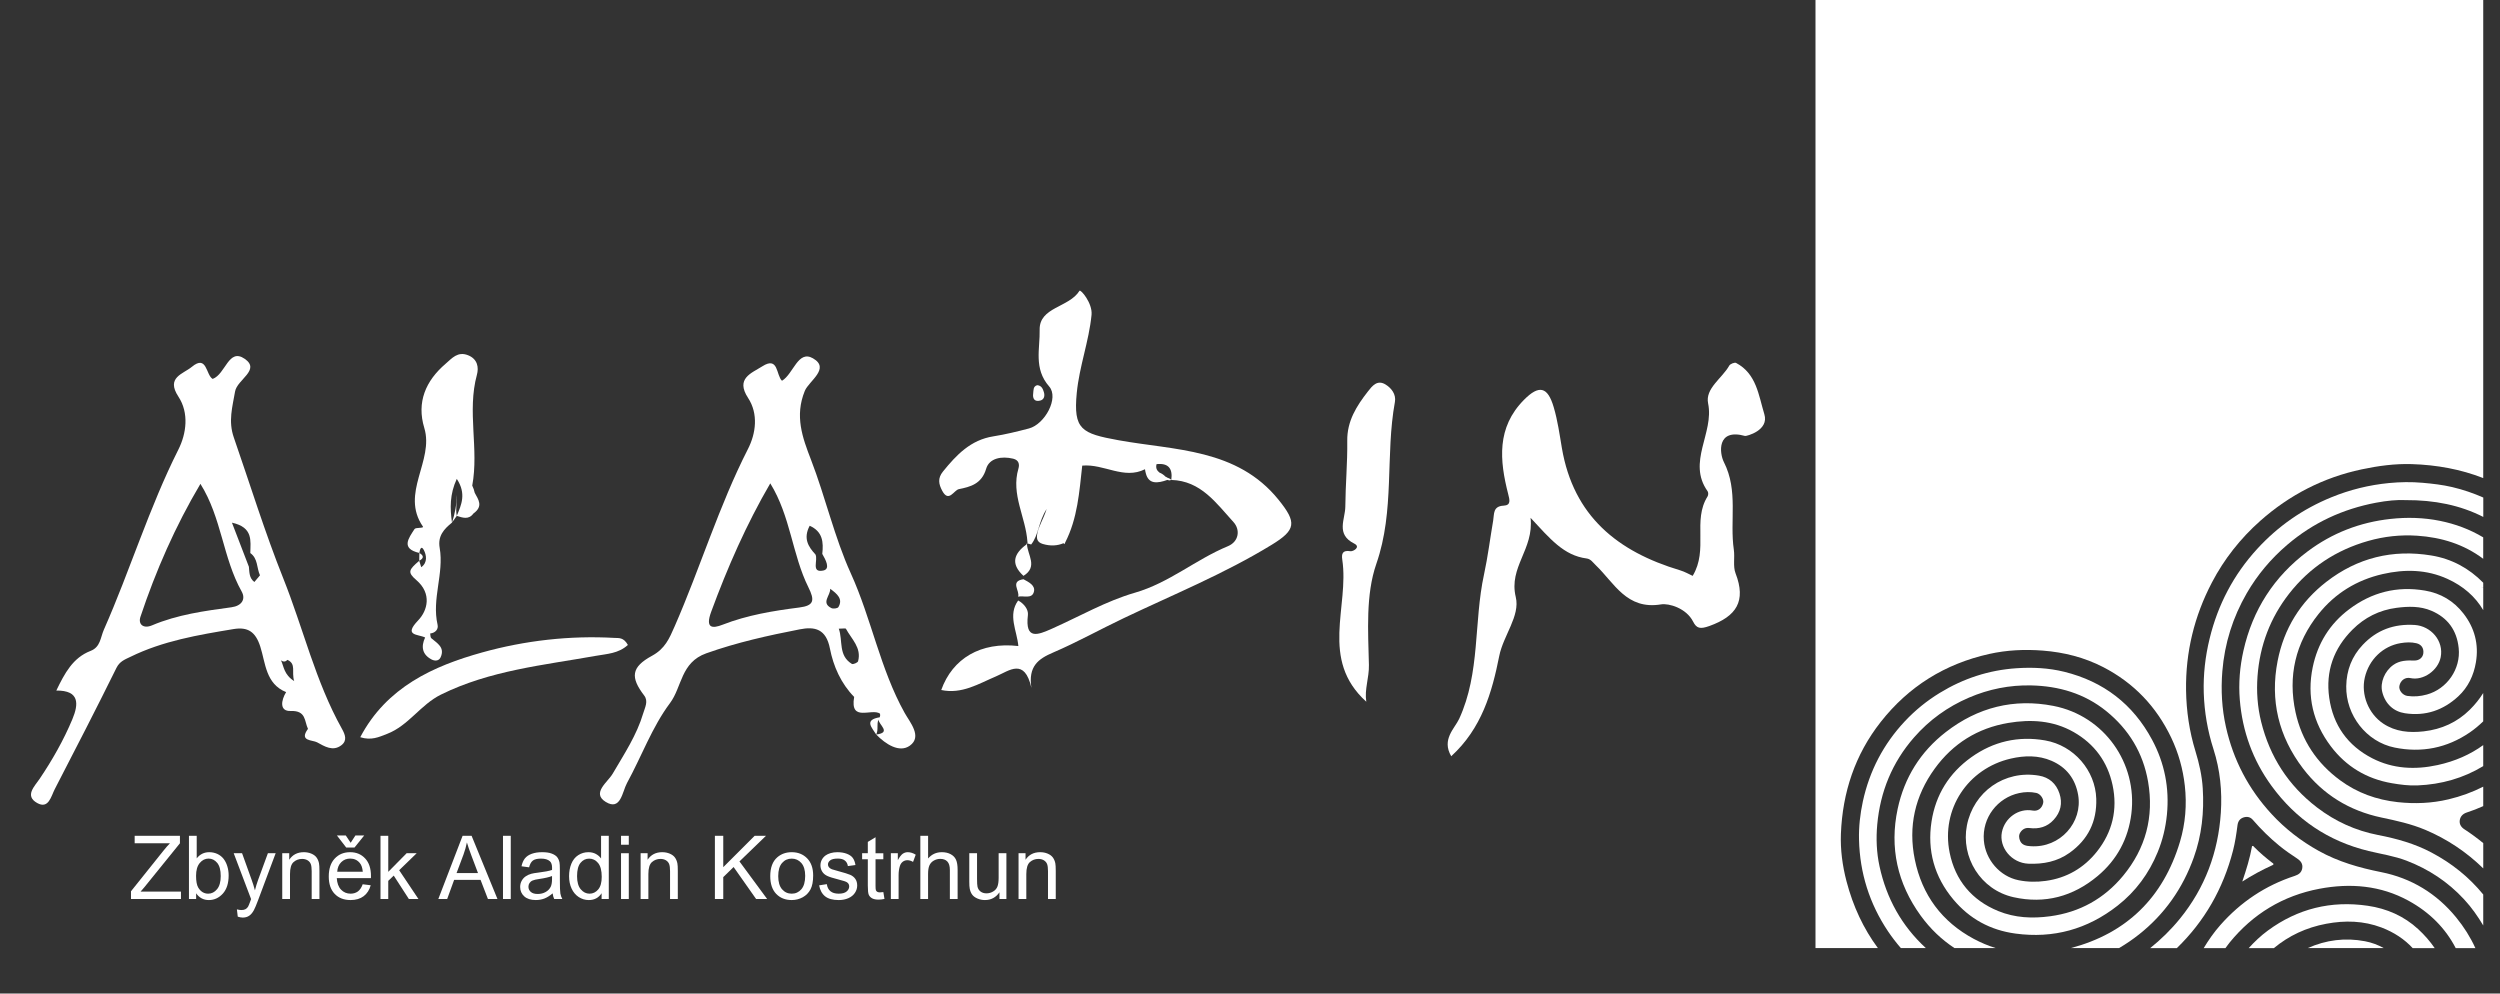 <?xml version="1.0" encoding="utf-8"?>
<!-- Generator: Adobe Illustrator 16.0.0, SVG Export Plug-In . SVG Version: 6.00 Build 0)  -->
<!DOCTYPE svg PUBLIC "-//W3C//DTD SVG 1.1//EN" "http://www.w3.org/Graphics/SVG/1.1/DTD/svg11.dtd">
<svg version="1.1" id="spirala_xA0_Obraz_1_" xmlns="http://www.w3.org/2000/svg" xmlns:xlink="http://www.w3.org/1999/xlink"
	 x="0px" y="0px" width="262.316px" height="104.25px" viewBox="0 0 262.316 104.25" enable-background="new 0 0 262.316 104.25"
	 xml:space="preserve">
<rect x="0" y="0" width="262.316" height="104.25" fill="#333333" stroke="none"/>
<g>
	<path fill="#FFFFFF" d="M254.314,76.738c-1.507,0.169-2.944,0.049-4.243-0.809c-1.563-1.039-2.355-3.041-1.941-4.834
		c0.439-1.895,1.908-3.301,3.742-3.611c0.561-0.094,1.113-0.123,1.667,0.007c0.526,0.122,0.794,0.518,0.732,1.056
		c-0.051,0.452-0.441,0.775-0.953,0.76c-0.772-0.023-1.523-0.016-2.199,0.465c-0.901,0.641-1.406,1.842-1.157,2.838
		c0.311,1.252,1.195,2.051,2.379,2.229c2.167,0.328,4.031-0.321,5.601-1.776c1.026-0.951,1.616-2.194,1.847-3.572
		c0.317-1.885-0.132-3.602-1.303-5.11c-1.028-1.328-2.387-2.132-4.046-2.414c-2.932-0.5-5.581,0.179-7.942,1.954
		c-2.048,1.536-3.315,3.588-3.834,6.094c-0.63,3.051,0.042,5.828,1.903,8.293c1.605,2.125,3.76,3.416,6.396,3.871
		c0.89,0.153,1.786,0.271,2.688,0.233c2.519-0.103,4.827-0.763,6.905-2.025v-2.204c-1.352,0.979-2.939,1.69-4.79,2.094
		c-2.35,0.512-4.684,0.404-6.855-0.713c-2.575-1.326-4.103-3.465-4.513-6.344c-0.396-2.785,0.471-5.188,2.444-7.158
		c1.265-1.265,2.813-2.049,4.611-2.283c1.246-0.161,2.487-0.197,3.667,0.307c1.716,0.734,2.667,2.048,2.861,3.913
		c0.233,2.2-1.225,4.291-3.336,4.876c-0.684,0.189-1.364,0.249-2.063,0.145c-0.494-0.076-0.911-0.609-0.822-1.051
		c0.116-0.588,0.615-0.938,1.161-0.818c1.354,0.295,2.896-0.808,3.171-2.184c0.345-1.742-1.039-3.281-2.721-3.39
		c-2.169-0.138-3.981,0.522-5.454,2.082c-1.146,1.207-1.707,2.669-1.734,4.338c-0.051,3.042,2.103,5.842,5.081,6.444
		c2.828,0.574,5.482,0.052,7.882-1.588c0.518-0.354,0.979-0.748,1.408-1.162v-2.972c-0.384,0.616-0.851,1.202-1.409,1.755
		C257.824,75.781,256.188,76.527,254.314,76.738z"/>
	<path fill="#FFFFFF" d="M248.434,95.038c-3.849-0.56-7.345,0.302-10.475,2.601c-0.752,0.551-1.402,1.178-2.012,1.842h2.646
		c1.557-1.295,3.387-2.16,5.49-2.554c1.973-0.37,3.918-0.319,5.797,0.392c1.329,0.507,2.415,1.238,3.272,2.162h2.311
		c-0.479-0.701-1.055-1.364-1.729-1.987C252.246,96.121,250.446,95.331,248.434,95.038z"/>
	<path fill="#FFFFFF" d="M226.396,89.417c0.52-1.26,0.833-2.571,0.971-3.937c0.274-2.787-0.242-5.414-1.56-7.866
		c-2.004-3.736-5.095-6.106-9.211-7.125c-1.651-0.408-3.341-0.486-5.021-0.372c-2.888,0.195-5.565,1.072-8.046,2.589
		c-1.358,0.83-2.574,1.819-3.655,2.97c-2.246,2.393-3.712,5.206-4.411,8.413c-0.285,1.323-0.438,2.664-0.403,4.022
		c0.085,3.498,1.095,6.703,3.042,9.609c0.417,0.621,0.868,1.205,1.347,1.758h2.621c-2.521-2.322-4.128-5.193-4.861-8.588
		c-0.312-1.441-0.369-2.918-0.237-4.371c0.316-3.442,1.563-6.517,3.86-9.141c1.604-1.834,3.523-3.217,5.762-4.178
		c2.086-0.896,4.269-1.332,6.533-1.281c2.904,0.064,5.587,0.848,7.874,2.695c2.367,1.916,3.865,4.38,4.388,7.4
		c0.636,3.688-0.251,7.012-2.618,9.877c-1.979,2.394-4.549,3.832-7.663,4.25c-1.859,0.252-3.69,0.17-5.44-0.547
		c-2.773-1.136-4.512-3.223-5.099-6.127c-0.923-4.563,1.904-8.83,6.421-9.871c1.436-0.33,2.895-0.361,4.272,0.234
		c1.558,0.676,2.491,1.881,2.789,3.573c0.504,2.872-1.885,5.603-4.981,5.387c-0.42-0.028-0.871-0.082-1.092-0.528
		c-0.146-0.305-0.183-0.649,0.021-0.939c0.217-0.319,0.524-0.494,0.947-0.439c0.981,0.124,1.857-0.111,2.539-0.863
		c0.736-0.803,0.945-1.739,0.604-2.77c-0.342-1.037-1.083-1.684-2.147-1.865c-3.629-0.623-6.88,1.709-7.563,5.23
		c-0.642,3.31,1.41,6.751,4.903,7.527c3.271,0.725,6.232-0.065,8.813-2.222c2.043-1.71,3.217-3.924,3.541-6.536
		c0.652-5.289-2.838-10.275-8.175-11.316c-4.149-0.809-7.942,0.146-11.295,2.746c-2.664,2.067-4.35,4.781-5.052,8.059
		c-0.868,4.074-0.021,7.835,2.415,11.199c1.012,1.395,2.201,2.519,3.542,3.404h4.325c-0.775-0.24-1.541-0.56-2.291-0.961
		c-3.347-1.797-5.43-4.596-6.19-8.322c-0.713-3.475,0.015-6.682,2.086-9.539c1.911-2.635,4.507-4.258,7.73-4.801
		c2.37-0.397,4.697-0.264,6.846,0.957c2.183,1.242,3.563,3.123,4.087,5.569c0.547,2.558-0.013,4.921-1.636,6.97
		c-1.369,1.724-3.174,2.78-5.383,3.082c-0.956,0.131-1.908,0.119-2.855-0.074c-1.96-0.399-3.468-2.161-3.631-4.166
		c-0.2-2.392,1.438-4.492,3.708-4.976c0.595-0.125,1.192-0.144,1.794-0.015c0.439,0.095,0.814,0.643,0.723,1.054
		c-0.127,0.572-0.567,0.894-1.101,0.796c-1.505-0.273-2.938,0.787-3.233,2.271c-0.313,1.588,1.001,3.236,2.791,3.305
		c1.573,0.061,3.02-0.222,4.309-1.14c1.944-1.388,2.877-3.286,2.803-5.683c-0.092-2.936-2.323-5.589-5.383-6.117
		c-2.808-0.484-5.411,0.113-7.732,1.772c-2.323,1.66-3.739,3.938-4.17,6.744c-0.467,3.037,0.295,5.795,2.284,8.172
		c1.707,2.04,3.884,3.226,6.526,3.583c3.99,0.54,7.554-0.456,10.714-2.931C224.092,93.54,225.481,91.648,226.396,89.417z"/>
	<path fill="#FFFFFF" d="M238.394,90.51c-0.652-0.498-1.274-1.033-1.854-1.617c-0.063-0.063-0.106-0.174-0.24-0.117
		c-0.223,1.261-0.605,2.483-1.026,3.722c1.014-0.647,2.062-1.22,3.149-1.711C238.686,90.667,238.479,90.572,238.394,90.51z"/>
	<path fill="#FFFFFF" d="M242.14,99.48h7.979c-0.601-0.336-1.253-0.582-1.968-0.719C246.081,98.368,244.066,98.62,242.14,99.48z"/>
	<path fill="#FFFFFF" d="M190.493,0v99.48h6.549c-1.51-2.039-2.607-4.377-3.296-7.016c-0.424-1.624-0.651-3.295-0.586-4.979
		c0.172-4.338,1.472-8.289,4.176-11.731c2.938-3.739,6.753-6.103,11.382-7.136c1.85-0.414,3.731-0.501,5.635-0.352
		c2.23,0.176,4.346,0.709,6.336,1.735c3.213,1.661,5.573,4.142,7.13,7.403c0.761,1.599,1.229,3.279,1.426,5.031
		c0.223,1.99,0.066,3.965-0.506,5.881c-1.764,5.894-5.629,9.621-11.452,11.162h5.06c0.726-0.426,1.43-0.903,2.107-1.441
		c2.679-2.128,4.575-4.829,5.728-8.051c0.845-2.352,1.099-4.782,0.946-7.254c-0.08-1.328-0.373-2.627-0.766-3.908
		c-0.638-2.078-0.953-4.205-0.986-6.389c-0.058-4.011,0.859-7.774,2.713-11.317c1.29-2.466,2.997-4.621,5.067-6.462
		c3.078-2.728,6.623-4.554,10.658-5.41c1.729-0.367,3.477-0.603,5.236-0.549c2.641,0.081,5.152,0.545,7.507,1.466V0H190.493z"/>
	<path fill="#FFFFFF" d="M244.092,61.053c-2.735,2.122-4.444,4.907-5.107,8.284c-0.813,4.146,0.1,7.935,2.663,11.298
		c2.092,2.742,4.87,4.436,8.226,5.145c1.561,0.328,3.11,0.666,4.586,1.285c2.297,0.967,4.323,2.324,6.099,4.054v-2.654
		c-0.632-0.516-1.287-1.003-1.977-1.448c-0.348-0.225-0.536-0.535-0.493-0.918c0.049-0.416,0.317-0.709,0.737-0.845
		c0.595-0.19,1.17-0.421,1.731-0.67v-2.04c-1.136,0.576-2.352,1.02-3.652,1.329c-1.751,0.417-3.525,0.487-5.326,0.292
		c-2.219-0.245-4.234-0.969-6.032-2.288c-2.447-1.795-4.041-4.188-4.683-7.135c-0.819-3.789-0.018-7.274,2.41-10.314
		c1.738-2.173,4.01-3.569,6.729-4.192c2.312-0.529,4.613-0.491,6.8,0.504c1.66,0.756,2.916,1.857,3.754,3.279V61.62
		c-0.08-0.013-0.159-0.021-0.24-0.035c0.076,0.013,0.161,0.013,0.24,0.021v-0.463c-1.491-1.517-3.305-2.509-5.449-2.859
		C251.058,57.619,247.356,58.521,244.092,61.053z"/>
	<path fill="#FFFFFF" d="M254.193,50.657c-1.186-0.105-2.358-0.085-3.531,0.028c-2.077,0.203-4.097,0.698-6.033,1.491
		c-3.003,1.225-5.607,3.035-7.789,5.418c-2.471,2.696-4.127,5.852-4.991,9.408c-0.456,1.867-0.674,3.768-0.617,5.686
		c0.063,2.017,0.402,3.996,1.021,5.922c0.697,2.173,0.921,4.414,0.771,6.672c-0.275,4.135-1.659,7.873-4.289,11.109
		c-0.954,1.174-2.003,2.193-3.123,3.09h2.796c2.892-2.799,4.859-6.215,5.896-10.239c0.223-0.875,0.354-1.763,0.469-2.654
		c0.055-0.415,0.251-0.694,0.632-0.817c0.363-0.117,0.703-0.061,0.973,0.248c0.854,0.987,1.778,1.902,2.795,2.729
		c0.594,0.483,1.225,0.918,1.866,1.339c0.365,0.241,0.61,0.557,0.526,1.027c-0.077,0.439-0.375,0.656-0.784,0.789
		c-3.081,1.004-5.686,2.75-7.818,5.171c-0.666,0.754-1.227,1.567-1.738,2.409h2.279c0.137-0.184,0.266-0.369,0.412-0.549
		c2.466-3.043,5.632-4.955,9.459-5.681c3.229-0.61,6.406-0.354,9.343,1.256c2.226,1.22,3.876,2.892,4.952,4.974h2.063
		c-0.514-1.133-1.188-2.207-2.016-3.221c-2.05-2.507-4.695-4.121-7.877-4.755c-2.285-0.455-4.49-1.086-6.535-2.221
		c-1.859-1.032-3.519-2.312-4.961-3.877c-2.415-2.618-4.007-5.659-4.783-9.13c-0.431-1.924-0.535-3.862-0.38-5.828
		c0.237-2.942,1.101-5.684,2.576-8.229c1.114-1.918,2.521-3.59,4.215-5.041c2.72-2.332,5.848-3.775,9.348-4.436
		c1.112-0.21,2.242-0.321,3.094-0.27c3.029-0.014,5.724,0.529,8.149,1.765v-2.035c-1.031-0.455-2.114-0.828-3.262-1.098
		C256.276,50.867,255.237,50.75,254.193,50.657z"/>
	<path fill="#FFFFFF" d="M250.826,54.449c-3.211,0.352-6.114,1.477-8.69,3.404c-3.524,2.639-5.775,6.123-6.741,10.429
		c-0.38,1.694-0.521,3.407-0.381,5.135c0.271,3.319,1.366,6.351,3.332,9.044c2.563,3.514,5.958,5.807,10.19,6.833
		c1.331,0.324,2.688,0.521,3.976,1.015c2.328,0.893,4.346,2.229,6.041,4.063c0.789,0.852,1.433,1.775,2.004,2.734v-3.25
		c-1.497-1.83-3.318-3.287-5.421-4.398c-1.762-0.936-3.652-1.464-5.602-1.841c-2.367-0.458-4.508-1.431-6.425-2.899
		c-3.01-2.307-4.944-5.314-5.853-8.979c-0.388-1.573-0.503-3.172-0.381-4.799c0.242-3.223,1.337-6.113,3.313-8.645
		c2.146-2.748,4.937-4.577,8.291-5.534c1.683-0.481,3.402-0.665,5.14-0.551c2.551,0.169,4.899,0.894,6.936,2.422v-2.249
		c-1.375-0.824-2.893-1.4-4.55-1.734C254.301,54.307,252.571,54.257,250.826,54.449z"/>
</g>
<g>
	<g>
		<path fill="#FFFFFF" d="M89.269,60.153c-1.72-3.786-2.658-7.995-4.183-11.939c-0.884-2.289-1.719-4.565-0.641-7.198
			c0.429-1.045,2.711-2.356,0.853-3.422c-1.571-0.9-2.039,1.635-3.246,2.359c-0.63-0.583-0.347-2.615-2.072-1.513
			c-1.125,0.717-2.832,1.262-1.484,3.318c1.1,1.68,0.811,3.737-0.01,5.343c-3.059,5.999-4.999,12.45-7.685,18.593
			c-0.579,1.325-1.021,2.371-2.391,3.117c-2.195,1.194-2.275,2.257-0.815,4.171c0.455,0.598,0.076,1.253-0.1,1.851
			c-0.683,2.307-2.007,4.292-3.208,6.347c-0.519,0.892-2.238,2.031-0.735,2.959c1.585,0.981,1.738-1.063,2.235-1.974
			c1.527-2.791,2.632-5.876,4.513-8.391c1.269-1.696,1.115-4.267,3.812-5.226c3.221-1.145,6.495-1.868,9.809-2.515
			c1.572-0.309,2.755-0.055,3.161,2.021c0.357,1.828,1.15,3.656,2.542,5.071c-0.47,2.706,1.826,1.145,2.714,1.756
			c0.03,0.131,0.02,0.258-0.031,0.38c-1.693,0.28-0.806,1.09-0.372,1.809c0.263-0.487,0.018-1.076,0.246-1.568
			c0,0.538,1.408,1.37-0.246,1.568c0.989,1.014,2.434,1.955,3.529,1.172c1.337-0.954,0-2.465-0.543-3.442
			C92.348,70.183,91.447,64.943,89.269,60.153z M83.858,63.745c-2.735,0.348-5.439,0.791-8.043,1.805
			c-1.045,0.407-1.849,0.421-1.19-1.366c1.713-4.655,3.688-9.158,6.197-13.467c2.144,3.482,2.296,7.473,3.996,10.897
			C85.503,62.994,85.43,63.546,83.858,63.745z M85.561,58.174c-0.767-0.821-1.297-1.696-0.604-3.009
			c1.376,0.613,1.458,1.73,1.322,2.954c0.34,0.597,0.902,1.591,0.088,1.749C85.064,60.126,85.868,58.755,85.561,58.174z
			 M87.231,63.803c-1.126-0.561-0.069-1.329-0.125-2.026c0.742,0.539,1.371,1.077,0.864,1.923
			C87.887,63.84,87.423,63.903,87.231,63.803z M89.382,69.661c-1.451-0.891-0.916-2.42-1.372-3.695c0.419,0,0.715-0.063,0.754,0.014
			c0.581,1.076,1.653,1.985,1.271,3.402C89.994,69.53,89.505,69.739,89.382,69.661z"/>
		<path fill="#FFFFFF" d="M29.726,60.696c-1.927-4.821-3.482-9.858-5.195-14.8c-0.594-1.712-0.145-3.188,0.134-4.818
			c0.213-1.259,2.713-2.255,1.007-3.431c-1.696-1.172-1.993,1.608-3.356,2.112c-0.717-0.389-0.584-2.597-2.188-1.267
			c-0.908,0.755-2.743,1.099-1.408,3.126c1.13,1.717,0.839,3.881-0.003,5.551c-3.078,6.117-5.062,12.667-7.818,18.9
			c-0.364,0.824-0.354,1.828-1.394,2.227c-1.87,0.724-2.72,2.352-3.598,4.162c2.441-0.022,2.361,1.397,1.684,3.013
			c-0.921,2.198-2.096,4.266-3.431,6.247c-0.522,0.774-1.61,1.787-0.256,2.542c1.197,0.67,1.457-0.714,1.844-1.461
			c2.186-4.229,4.367-8.459,6.473-12.726c0.344-0.691,0.899-0.877,1.454-1.149c3.418-1.678,7.125-2.303,10.832-2.917
			c1.487-0.244,2.3,0.267,2.806,1.846c0.551,1.724,0.56,3.903,2.708,4.769c-0.526,0.854-0.724,2.026,0.479,1.98
			c1.639-0.058,1.425,1.063,1.814,1.877c-0.968,1.317,0.476,1.145,0.958,1.412c0.772,0.421,1.657,0.991,2.549,0.303
			c0.634-0.488,0.4-1.108,0.053-1.728C33.098,71.503,31.82,65.935,29.726,60.696z M24.29,63.718c-2.835,0.385-5.663,0.765-8.345,1.9
			c-0.921,0.384-1.469-0.123-1.207-0.905c1.616-4.836,3.651-9.488,6.291-13.943c2.236,3.557,2.349,7.772,4.326,11.292
			C25.808,62.871,25.363,63.573,24.29,63.718z M26.116,59.47c-0.554-1.443-1.108-2.885-1.779-4.628
			c2.256,0.493,1.942,1.918,1.927,3.189c0.811,0.57,0.658,1.561,1.015,2.334c-0.197,0.23-0.394,0.466-0.589,0.701
			C26.142,60.659,26.17,60.049,26.116,59.47z M29.486,69.291c0.242,0.176,0.468,0.159,0.679-0.054
			c0.948,0.447,0.397,1.234,0.702,2.229C29.786,70.779,29.792,69.942,29.486,69.291z"/>
		<path fill="#FFFFFF" d="M185.125,43.459c-0.605-1.983-0.818-4.243-2.963-5.378c-0.158-0.082-0.615,0.1-0.719,0.283
			c-0.751,1.337-2.543,2.391-2.217,3.965c0.646,3.119-2.23,6.152-0.055,9.215c0.091,0.122,0.086,0.407,0,0.54
			c-1.605,2.536,0.108,5.572-1.565,8.34c-0.339-0.153-0.818-0.435-1.334-0.588c-6.537-1.958-11.17-5.664-12.392-12.836
			c-0.239-1.414-0.442-2.879-0.854-4.272c-0.638-2.181-1.547-2.357-3.112-0.783c-2.895,2.917-2.569,6.365-1.665,9.9
			c0.149,0.591,0.325,1.174-0.479,1.212c-1.141,0.055-0.978,0.88-1.096,1.56c-0.325,1.891-0.557,3.798-0.963,5.668
			c-1.087,4.999-0.375,10.283-2.602,15.132c-0.471,1.023-1.873,2.168-0.837,3.932c3.203-2.927,4.279-6.699,5.039-10.522
			c0.431-2.158,2.212-4.203,1.733-6.181c-0.765-3.157,1.918-4.998,1.552-8.312c2.054,2.201,3.478,3.953,5.881,4.264
			c0.438,0.054,0.655,0.416,0.968,0.715c1.936,1.85,3.222,4.7,6.845,4.103c0.813-0.136,2.646,0.394,3.361,1.806
			c0.361,0.719,0.737,0.81,1.701,0.466c2.85-1.022,3.886-2.606,2.754-5.532c-0.284-0.738-0.063-1.659-0.181-2.479
			c-0.447-3.035,0.489-6.178-1.044-9.193c-0.467-0.916-0.778-3.576,2.229-2.739C183.24,45.776,185.651,45.169,185.125,43.459z"/>
		<path fill="#FFFFFF" d="M117.365,46.192c-3.892-0.708-4.753-1.115-4.385-4.953c0.269-2.798,1.28-5.424,1.552-8.202
			c0.12-1.221-1.151-2.716-1.267-2.524c-1.09,1.769-4.236,1.692-4.178,4.103c0.05,1.943-0.654,4.053,0.998,5.935
			c1.052,1.194-0.448,3.963-2.122,4.406c-1.233,0.324-2.477,0.629-3.737,0.828c-2.382,0.375-3.87,1.947-5.284,3.691
			c-0.572,0.707-0.455,1.316-0.075,2.026c0.683,1.271,1.228-0.072,1.739-0.177c1.188-0.241,2.397-0.533,2.866-2.135
			c0.328-1.124,1.626-1.353,2.832-1.063c0.611,0.147,0.686,0.606,0.554,1.049c-0.798,2.701,0.776,5.095,0.945,7.663
			c0.004,0.064,0.018,0.125,0.021,0.188c0.122,0.034,0.249,0.07,0.373,0.104c0.796-0.997,0.747-2.363,1.626-3.729
			c-0.359,1.131-0.857,1.819-0.993,2.633c-0.077,0.469-0.023,0.857,0.585,1.041c0.814,0.244,1.545,0.189,2.174-0.08
			c0.042,0.029,0.052,0.07,0.104,0.098c0.025-0.045,0.034-0.096,0.059-0.141c1.323-2.564,1.497-5.367,1.803-8.098
			c2.302-0.204,4.36,1.498,6.585,0.38c0.018,0.154,0.05,0.281,0.081,0.408c0.294,1.193,1.217,1.083,2.263,0.714l0.172,0.043
			l0.036,0.009l0.208-0.047c-0.113-0.136-0.271-0.192-0.429-0.249c-0.055-0.021-0.086-0.077-0.145-0.086
			c-0.009,0-0.018-0.005-0.027-0.005c-0.182-0.188-0.389-0.336-0.638-0.434c-0.244-0.199-0.425-0.441-0.307-0.887
			c1.252-0.136,1.71,0.475,1.546,1.66c3.11,0.082,4.725,2.449,6.526,4.42c0.729,0.801,0.579,2.049-0.592,2.533
			c-3.361,1.389-6.146,3.836-9.747,4.877c-3.008,0.868-5.803,2.483-8.694,3.769c-1.467,0.65-2.861,1.257-2.538-1.426
			c0.07-0.575-0.407-1.198-1.024-1.528c-1.106,1.542-0.12,3.171,0.021,4.781c-3.941-0.457-6.906,1.293-8.091,4.614
			c2.16,0.462,3.92-0.656,5.77-1.442c1.374-0.584,2.968-1.964,3.691,1.216c-0.35-2.262,0.717-3.04,2.271-3.704
			c2.524-1.082,4.935-2.43,7.418-3.61c5.211-2.483,10.57-4.665,15.514-7.691c2.575-1.573,2.655-2.347,0.729-4.731
			C129.795,47.04,123.251,47.26,117.365,46.192z"/>
		<path fill="#FFFFFF" d="M145.361,40.332c-0.858-0.511-1.384,0.169-1.831,0.742c-1.186,1.522-2.195,3.097-2.168,5.182
			c0.032,2.298-0.186,4.6-0.203,6.903c-0.01,1.335-1.026,2.9,0.937,3.878c0.72,0.361-0.118,0.846-0.398,0.801
			c-0.827-0.136-0.954,0.257-0.859,0.884c0.751,4.951-2.401,10.448,2.521,14.908c-0.209-1.303,0.303-2.487,0.275-3.854
			c-0.081-3.551-0.349-7.365,0.778-10.613c1.954-5.617,0.927-11.382,1.949-16.987C146.505,41.392,146.013,40.723,145.361,40.332z"/>
		<path fill="#FFFFFF" d="M44.002,58.02c0.042-0.323,0.189-0.853,0.475-0.297c0.257,0.503,0.42,1.295-0.278,1.792
			c-0.07-0.226-0.141-0.448-0.211-0.674c-1.106,0.949-1.259,1.203-0.3,2.027c1.659,1.424,1.16,3.207,0.2,4.212
			c-1.591,1.659-0.049,1.438,0.718,1.809c-0.45,0.969-0.302,1.792,0.679,2.308c0.296,0.158,0.754,0.203,0.951-0.235
			c0.466-1.045-0.368-1.466-0.983-1.999c-0.104-0.092-0.079-0.327-0.115-0.494c0.552-0.058,0.883-0.452,0.775-0.918
			c-0.625-2.715,0.69-5.37,0.221-8.062c-0.22-1.256,0.452-1.973,1.292-2.655c-0.212-1.493-0.25-2.959,0.503-4.587
			c1.022,1.551,0.484,2.714-0.002,3.881c0.623,0.196,1.249,0.435,1.747-0.246c1.065-0.767,0.518-1.466,0.138-2.172
			c-0.054-0.254-0.137-0.504-0.261-0.758c0.72-3.85-0.563-7.781,0.49-11.631c0.209-0.765,0.073-1.649-0.927-2.047
			c-1.089-0.435-1.691,0.319-2.36,0.894c-2.091,1.791-3.053,4.033-2.235,6.731c1.053,3.474-2.549,6.847-0.147,10.346
			c0.144,0.208-0.753,0.072-0.876,0.265C42.881,56.466,42.016,57.561,44.002,58.02z"/>
		<path fill="#FFFFFF" d="M64.506,66.935c-4.724-0.272-9.442,0.279-13.917,1.524c-5.104,1.42-10.021,3.633-12.79,8.894
			c1.166,0.366,1.938-0.009,2.815-0.348c2.27-0.879,3.502-3.063,5.661-4.127c5.148-2.542,10.75-3.08,16.26-4.066
			c1.153-0.208,2.352-0.23,3.347-1.14C65.433,66.861,64.929,66.957,64.506,66.935z"/>
		<path fill="#FFFFFF" d="M107.746,56.999c-0.021,0.041-0.021,0.082-0.038,0.121c-1.29,0.952-1.724,2.008-0.319,3.304
			c1.561-0.964,0.405-2.212,0.367-3.343c0.022-0.018,0.043-0.036,0.067-0.055C107.825,57.029,107.746,56.999,107.746,56.999z"/>
		<path fill="#FFFFFF" d="M47.897,51.926c0.039,1-0.163,1.962-0.469,2.907c0.167-0.235,0.333-0.471,0.501-0.706
			C47.775,53.394,47.982,52.656,47.897,51.926z"/>
		<path fill="#FFFFFF" d="M108.479,62.111c0.194-0.688-0.539-1.031-1.09-1.335c-1.457,0.218-0.342,1.231-0.565,1.829
			C107.398,62.474,108.267,62.876,108.479,62.111z"/>
		<path fill="#FFFFFF" d="M44.002,58.02c-0.005,0.273-0.009,0.548-0.014,0.821C44.484,58.574,44.488,58.302,44.002,58.02z"/>
		<path fill="#FFFFFF" d="M109.149,42.03c0.41-0.106,0.5-0.484,0.384-0.877c-0.106-0.351-0.242-0.697-0.703-0.738
			c-0.448,0.127-0.375,0.539-0.421,0.859C108.33,41.822,108.547,42.188,109.149,42.03z"/>
	</g>
	<g>
		<path fill="#FFFFFF" d="M13.745,94.33v-0.813l3.397-4.248c0.24-0.303,0.47-0.565,0.688-0.787H14.13v-0.783h4.75v0.783
			l-3.724,4.601l-0.402,0.466h4.234v0.782H13.745z"/>
		<path fill="#FFFFFF" d="M20.581,94.33h-0.755v-6.632h0.814v2.366c0.344-0.435,0.783-0.647,1.316-0.647
			c0.295,0,0.576,0.06,0.839,0.177c0.264,0.123,0.48,0.29,0.651,0.503c0.171,0.216,0.304,0.475,0.4,0.781
			c0.096,0.304,0.145,0.63,0.145,0.978c0,0.824-0.204,1.457-0.611,1.909c-0.408,0.448-0.896,0.675-1.466,0.675
			c-0.566,0-1.012-0.24-1.334-0.711V94.33z M20.572,91.892c0,0.575,0.078,0.991,0.235,1.25c0.257,0.415,0.603,0.628,1.041,0.628
			c0.356,0,0.664-0.154,0.923-0.466c0.259-0.308,0.389-0.769,0.389-1.38c0-0.629-0.124-1.09-0.373-1.389
			c-0.249-0.299-0.549-0.447-0.902-0.447c-0.356,0-0.664,0.153-0.923,0.46C20.701,90.861,20.572,91.304,20.572,91.892z"/>
		<path fill="#FFFFFF" d="M24.947,96.182l-0.09-0.765c0.177,0.044,0.333,0.071,0.466,0.071c0.181,0,0.325-0.031,0.434-0.09
			c0.108-0.063,0.198-0.146,0.267-0.254c0.051-0.082,0.135-0.285,0.249-0.606c0.015-0.045,0.04-0.112,0.072-0.199l-1.823-4.813
			h0.878l1,2.782c0.13,0.353,0.246,0.724,0.349,1.112c0.094-0.375,0.205-0.741,0.334-1.095l1.027-2.8h0.815l-1.828,4.886
			c-0.196,0.524-0.348,0.891-0.457,1.09c-0.145,0.268-0.312,0.467-0.498,0.588c-0.187,0.127-0.411,0.19-0.669,0.19
			C25.314,96.28,25.14,96.244,24.947,96.182z"/>
		<path fill="#FFFFFF" d="M29.615,94.33v-4.804h0.733v0.683c0.353-0.529,0.863-0.792,1.529-0.792c0.289,0,0.555,0.051,0.798,0.154
			c0.244,0.104,0.424,0.24,0.545,0.411c0.121,0.168,0.205,0.367,0.253,0.603c0.03,0.148,0.045,0.411,0.045,0.792v2.953h-0.814
			v-2.922c0-0.335-0.032-0.579-0.095-0.746c-0.063-0.164-0.175-0.295-0.337-0.394c-0.162-0.096-0.351-0.146-0.568-0.146
			c-0.347,0-0.646,0.109-0.898,0.331c-0.252,0.217-0.377,0.637-0.377,1.252v2.624H29.615z"/>
		<path fill="#FFFFFF" d="M38.056,92.783l0.841,0.104c-0.132,0.488-0.379,0.872-0.737,1.145c-0.358,0.271-0.817,0.407-1.375,0.407
			c-0.703,0-1.26-0.218-1.672-0.652c-0.412-0.43-0.617-1.04-0.617-1.817c0-0.811,0.208-1.439,0.624-1.882
			c0.417-0.448,0.956-0.671,1.62-0.671c0.642,0,1.167,0.218,1.574,0.657c0.407,0.434,0.611,1.049,0.611,1.845
			c0,0.046-0.001,0.117-0.005,0.218h-3.583c0.031,0.524,0.18,0.932,0.448,1.212s0.603,0.421,1.004,0.421
			c0.299,0,0.553-0.081,0.765-0.235C37.765,93.376,37.933,93.128,38.056,92.783z M36.794,88.431l0.498-0.769h0.923l-1.019,1.268
			h-0.868l-0.977-1.268h0.932L36.794,88.431z M35.383,91.467h2.682c-0.036-0.406-0.139-0.71-0.308-0.909
			c-0.259-0.316-0.596-0.47-1.009-0.47c-0.374,0-0.689,0.121-0.943,0.375C35.552,90.711,35.41,91.047,35.383,91.467z"/>
		<path fill="#FFFFFF" d="M39.925,94.33v-6.632h0.814v3.782l1.927-1.954h1.054l-1.837,1.782l2.022,3.021h-1.005l-1.587-2.456
			l-0.575,0.552v1.904H39.925z"/>
		<path fill="#FFFFFF" d="M45.991,94.33l2.547-6.632h0.945l2.714,6.632h-1l-0.774-2.008h-2.773l-0.729,2.008H45.991z M47.905,91.607
			h2.249l-0.692-1.837c-0.212-0.562-0.368-1.018-0.471-1.375c-0.084,0.425-0.204,0.846-0.357,1.267L47.905,91.607z"/>
		<path fill="#FFFFFF" d="M52.777,94.33v-6.632h0.814v6.632H52.777z"/>
		<path fill="#FFFFFF" d="M57.989,93.737c-0.302,0.254-0.592,0.435-0.871,0.544c-0.279,0.104-0.578,0.158-0.897,0.158
			c-0.529,0-0.933-0.132-1.217-0.39c-0.284-0.258-0.426-0.588-0.426-0.986c0-0.235,0.053-0.452,0.161-0.646
			c0.107-0.195,0.248-0.349,0.421-0.466c0.173-0.118,0.369-0.208,0.586-0.268c0.159-0.045,0.401-0.085,0.724-0.122
			c0.657-0.081,1.141-0.171,1.452-0.28c0.003-0.113,0.005-0.186,0.005-0.213c0-0.335-0.077-0.565-0.231-0.701
			c-0.208-0.186-0.517-0.275-0.928-0.275c-0.383,0-0.666,0.067-0.848,0.199c-0.182,0.136-0.318,0.371-0.405,0.715l-0.796-0.109
			c0.072-0.344,0.191-0.614,0.357-0.827c0.166-0.208,0.405-0.371,0.719-0.484s0.678-0.168,1.091-0.168c0.41,0,0.743,0.046,1,0.145
			c0.256,0.096,0.444,0.218,0.565,0.363c0.121,0.149,0.205,0.33,0.253,0.557c0.027,0.135,0.041,0.389,0.041,0.751v1.085
			c0,0.756,0.017,1.234,0.052,1.434c0.035,0.204,0.103,0.394,0.206,0.579h-0.851C58.067,94.158,58.012,93.964,57.989,93.737z
			 M57.921,91.919c-0.295,0.117-0.738,0.222-1.33,0.308c-0.335,0.046-0.571,0.1-0.71,0.164c-0.139,0.058-0.245,0.148-0.321,0.262
			c-0.076,0.118-0.113,0.244-0.113,0.389c0,0.218,0.083,0.398,0.247,0.543s0.405,0.217,0.722,0.217c0.313,0,0.592-0.067,0.837-0.208
			c0.244-0.136,0.424-0.325,0.538-0.561c0.087-0.186,0.131-0.457,0.131-0.814V91.919z"/>
		<path fill="#FFFFFF" d="M63.123,94.33v-0.606c-0.305,0.476-0.752,0.716-1.344,0.716c-0.383,0-0.735-0.109-1.057-0.317
			c-0.321-0.212-0.57-0.507-0.746-0.887c-0.176-0.375-0.265-0.814-0.265-1.303c0-0.479,0.08-0.913,0.24-1.307
			c0.16-0.39,0.399-0.688,0.719-0.896c0.32-0.208,0.678-0.313,1.072-0.313c0.29,0,0.548,0.06,0.774,0.182s0.411,0.28,0.552,0.479
			v-2.38h0.81v6.632H63.123z M60.549,91.933c0,0.616,0.13,1.072,0.389,1.38c0.259,0.303,0.565,0.457,0.918,0.457
			c0.356,0,0.658-0.145,0.907-0.438c0.249-0.29,0.374-0.733,0.374-1.33c0-0.661-0.127-1.14-0.38-1.448
			c-0.253-0.307-0.565-0.461-0.936-0.461c-0.362,0-0.664,0.145-0.908,0.443C60.67,90.829,60.549,91.295,60.549,91.933z"/>
		<path fill="#FFFFFF" d="M65.163,88.635v-0.937h0.814v0.937H65.163z M65.163,94.33v-4.804h0.814v4.804H65.163z"/>
		<path fill="#FFFFFF" d="M67.218,94.33v-4.804h0.732v0.683c0.353-0.529,0.863-0.792,1.529-0.792c0.29,0,0.555,0.051,0.798,0.154
			c0.243,0.104,0.424,0.24,0.545,0.411c0.121,0.168,0.204,0.367,0.253,0.603c0.031,0.148,0.045,0.411,0.045,0.792v2.953h-0.814
			v-2.922c0-0.335-0.032-0.579-0.095-0.746c-0.063-0.164-0.175-0.295-0.336-0.394c-0.162-0.096-0.351-0.146-0.568-0.146
			c-0.348,0-0.646,0.109-0.898,0.331c-0.252,0.217-0.377,0.637-0.377,1.252v2.624H67.218z"/>
		<path fill="#FFFFFF" d="M75.011,94.33v-6.632h0.878v3.289l3.293-3.289h1.19l-2.783,2.688l2.905,3.944h-1.158l-2.361-3.356
			l-1.086,1.059v2.298H75.011z"/>
		<path fill="#FFFFFF" d="M80.82,91.929c0-0.892,0.248-1.552,0.742-1.978c0.413-0.357,0.917-0.534,1.511-0.534
			c0.661,0,1.2,0.218,1.62,0.647c0.42,0.434,0.629,1.031,0.629,1.796c0,0.615-0.092,1.104-0.278,1.457
			c-0.186,0.357-0.456,0.628-0.81,0.827c-0.354,0.194-0.741,0.295-1.161,0.295c-0.672,0-1.216-0.218-1.63-0.647
			C81.028,93.357,80.82,92.738,80.82,91.929z M81.657,91.929c0,0.615,0.135,1.076,0.403,1.38c0.268,0.307,0.606,0.461,1.013,0.461
			c0.404,0,0.741-0.154,1.009-0.461c0.268-0.309,0.403-0.778,0.403-1.407c0-0.598-0.135-1.045-0.405-1.354
			c-0.27-0.302-0.605-0.456-1.007-0.456c-0.407,0-0.745,0.149-1.013,0.456C81.792,90.852,81.657,91.313,81.657,91.929z"/>
		<path fill="#FFFFFF" d="M85.95,92.896l0.806-0.126c0.045,0.32,0.17,0.569,0.377,0.741C87.34,93.684,87.629,93.77,88,93.77
			c0.374,0,0.652-0.076,0.833-0.231c0.181-0.148,0.271-0.33,0.271-0.533c0-0.186-0.08-0.33-0.24-0.434
			c-0.112-0.073-0.389-0.168-0.832-0.276c-0.598-0.154-1.011-0.28-1.242-0.394c-0.23-0.108-0.406-0.263-0.524-0.457
			s-0.179-0.407-0.179-0.643c0-0.217,0.048-0.411,0.147-0.597c0.099-0.182,0.232-0.335,0.4-0.453c0.127-0.095,0.3-0.172,0.518-0.239
			c0.219-0.063,0.454-0.096,0.704-0.096c0.376,0,0.708,0.055,0.993,0.163c0.285,0.109,0.495,0.254,0.631,0.439
			c0.135,0.186,0.229,0.435,0.28,0.746l-0.796,0.109c-0.036-0.249-0.141-0.444-0.314-0.579c-0.173-0.142-0.419-0.208-0.735-0.208
			c-0.375,0-0.641,0.058-0.801,0.185c-0.16,0.122-0.24,0.267-0.24,0.434c0,0.105,0.033,0.199,0.1,0.286
			c0.067,0.085,0.17,0.158,0.312,0.217c0.082,0.027,0.321,0.1,0.719,0.208c0.576,0.154,0.979,0.28,1.206,0.376
			c0.227,0.099,0.405,0.239,0.536,0.429c0.13,0.186,0.195,0.417,0.195,0.697c0,0.271-0.079,0.525-0.238,0.765
			c-0.158,0.239-0.386,0.425-0.685,0.557c-0.299,0.131-0.637,0.199-1.014,0.199c-0.624,0-1.1-0.132-1.427-0.39
			C86.25,93.787,86.041,93.403,85.95,92.896z"/>
		<path fill="#FFFFFF" d="M92.686,93.602l0.118,0.72c-0.23,0.045-0.435,0.072-0.616,0.072c-0.295,0-0.524-0.05-0.688-0.14
			c-0.163-0.096-0.277-0.218-0.343-0.371c-0.067-0.149-0.1-0.471-0.1-0.959v-2.765h-0.597v-0.633h0.597v-1.189l0.81-0.489v1.679
			h0.818v0.633h-0.818v2.81c0,0.23,0.014,0.38,0.042,0.448c0.028,0.063,0.076,0.117,0.141,0.158
			c0.064,0.036,0.157,0.059,0.278,0.059C92.42,93.634,92.538,93.62,92.686,93.602z"/>
		<path fill="#FFFFFF" d="M93.474,94.33v-4.804h0.732v0.729c0.186-0.344,0.36-0.565,0.518-0.675
			c0.159-0.108,0.333-0.163,0.522-0.163c0.276,0,0.552,0.087,0.837,0.263l-0.28,0.756c-0.199-0.118-0.398-0.177-0.598-0.177
			c-0.176,0-0.339,0.054-0.479,0.158c-0.14,0.108-0.244,0.259-0.303,0.448c-0.09,0.289-0.136,0.605-0.136,0.95v2.515H93.474z"/>
		<path fill="#FFFFFF" d="M96.568,94.33v-6.632h0.814v2.38c0.38-0.443,0.859-0.661,1.438-0.661c0.355,0,0.665,0.068,0.927,0.209
			c0.263,0.14,0.451,0.334,0.564,0.583c0.113,0.245,0.169,0.606,0.169,1.076v3.045h-0.814v-3.045c0-0.407-0.088-0.705-0.265-0.891
			s-0.425-0.275-0.749-0.275c-0.242,0-0.468,0.063-0.681,0.186c-0.213,0.126-0.364,0.294-0.455,0.511
			c-0.09,0.213-0.136,0.507-0.136,0.887v2.628H96.568z"/>
		<path fill="#FFFFFF" d="M104.869,94.33v-0.705c-0.373,0.543-0.882,0.814-1.524,0.814c-0.283,0-0.548-0.055-0.794-0.163
			c-0.246-0.108-0.428-0.244-0.547-0.411c-0.12-0.163-0.204-0.367-0.251-0.603c-0.034-0.162-0.05-0.416-0.05-0.76v-2.977h0.814
			v2.665c0,0.424,0.016,0.71,0.05,0.858c0.052,0.213,0.161,0.381,0.326,0.502c0.165,0.123,0.371,0.186,0.615,0.186
			c0.244,0,0.473-0.063,0.688-0.189c0.214-0.122,0.366-0.294,0.455-0.512c0.088-0.212,0.133-0.528,0.133-0.936v-2.574h0.814v4.804
			H104.869z"/>
		<path fill="#FFFFFF" d="M106.873,94.33v-4.804h0.733v0.683c0.353-0.529,0.862-0.792,1.529-0.792c0.29,0,0.557,0.051,0.799,0.154
			c0.242,0.104,0.425,0.24,0.545,0.411c0.12,0.168,0.206,0.367,0.253,0.603c0.029,0.148,0.045,0.411,0.045,0.792v2.953h-0.814
			v-2.922c0-0.335-0.032-0.579-0.095-0.746c-0.064-0.164-0.177-0.295-0.337-0.394c-0.161-0.096-0.351-0.146-0.568-0.146
			c-0.346,0-0.647,0.109-0.897,0.331c-0.251,0.217-0.378,0.637-0.378,1.252v2.624H106.873z"/>
		
					</g>
</g>
</svg>
